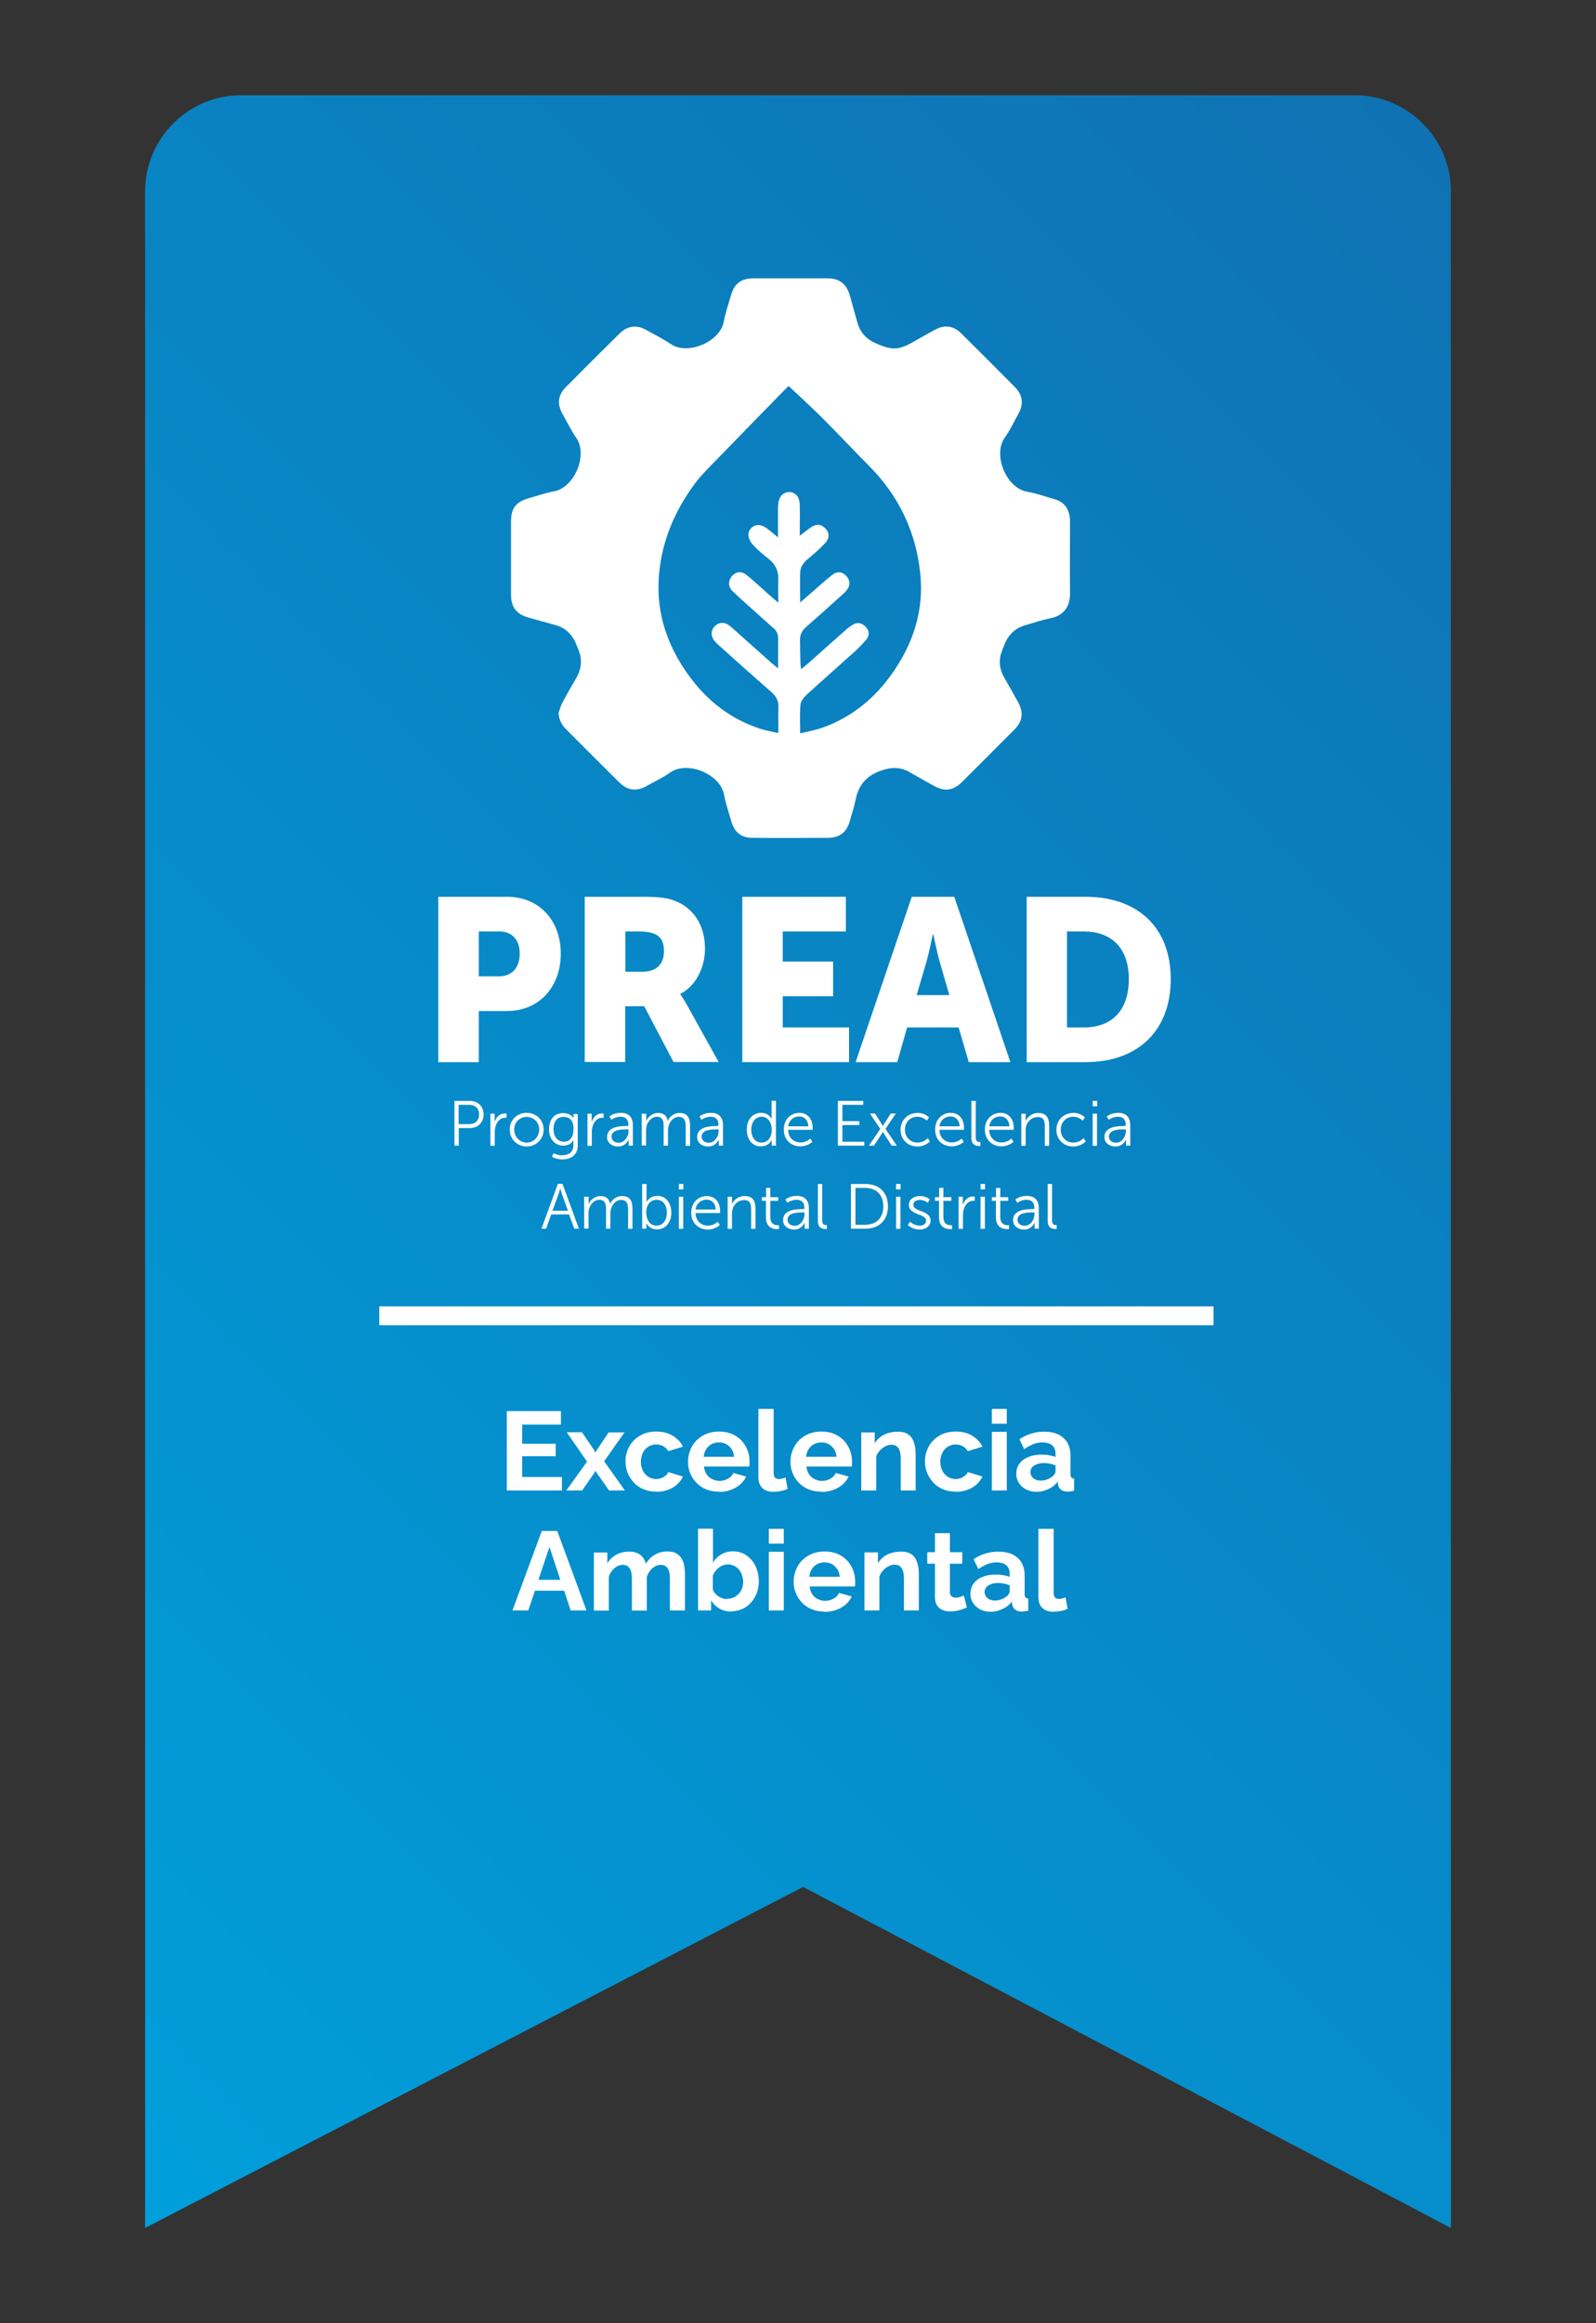 <svg xmlns="http://www.w3.org/2000/svg" xmlns:xlink="http://www.w3.org/1999/xlink" id="Capa_1" data-name="Capa 1" viewBox="0 0 110 160"><rect x="0" y="0" width="110" height="160" fill="#333333" stroke="none"/><defs><style>      .cls-1 {        fill: url(#Degradado_sin_nombre_24);      }      .cls-1, .cls-2 {        stroke-width: 0px;      }      .cls-3 {        fill: none;        stroke: #fff;        stroke-miterlimit: 10;        stroke-width: 1.3px;      }      .cls-2 {        fill: #fff;      }    </style><linearGradient id="Degradado_sin_nombre_24" data-name="Degradado sin nombre 24" x1="634.94" y1="4682.07" x2="751.44" y2="4798.57" gradientTransform="translate(4795.32 -611.25) rotate(90)" gradientUnits="userSpaceOnUse"><stop offset="0" stop-color="#0f72b3"></stop><stop offset="1" stop-color="#009fdb"></stop></linearGradient></defs><path class="cls-1" d="m10,153.44V13.17c0-3.63,2.97-6.61,6.61-6.61h76.78c3.63,0,6.61,2.97,6.61,6.61v140.27l-44.65-23.49-45.35,23.49Z"></path><g><path class="cls-2" d="m38.73,101.72v.93h-3.8v-5.47h3.73v.93h-2.67v1.32h2.31v.86h-2.31v1.43h2.74Z"></path><path class="cls-2" d="m40.12,98.65l.85,1.25.06.14.08-.14.84-1.25h1.09l-1.4,1.99,1.43,2.01h-1.09l-.87-1.24-.07-.13-.06.13-.86,1.24h-1.09l1.43-1.99-1.4-2.02h1.08Z"></path><path class="cls-2" d="m45.25,102.73c-.33,0-.62-.05-.89-.16-.26-.11-.49-.26-.67-.46s-.33-.42-.43-.67-.15-.51-.15-.79c0-.38.09-.72.26-1.03.17-.31.42-.56.74-.75.32-.19.7-.28,1.13-.28s.81.09,1.13.29.55.44.7.75l-1.01.31c-.09-.15-.2-.26-.35-.34-.14-.08-.3-.12-.48-.12-.2,0-.37.05-.54.15-.16.1-.29.24-.38.42-.09.18-.14.39-.14.62s.05.44.14.62.22.32.38.42c.16.1.34.15.53.15.12,0,.24-.02.35-.06.11-.04.21-.1.3-.17.09-.07.15-.15.19-.25l1.01.31c-.09.2-.23.38-.4.54s-.39.28-.62.37c-.24.09-.51.14-.81.14Z"></path><path class="cls-2" d="m49.55,102.73c-.32,0-.62-.05-.88-.16-.26-.11-.49-.26-.67-.45-.18-.19-.33-.41-.43-.66s-.15-.51-.15-.78c0-.38.09-.73.26-1.04.17-.32.42-.57.74-.76.32-.19.7-.29,1.14-.29s.82.1,1.13.29.55.44.72.76c.17.31.25.65.25,1.01,0,.06,0,.12,0,.19,0,.06-.01.12-.02.16h-3.12c.02.2.08.38.18.53s.23.27.39.34c.16.08.32.12.5.12.21,0,.4-.05.58-.15s.31-.23.37-.4l.89.25c-.1.21-.24.39-.42.55-.18.16-.4.28-.64.37-.25.09-.52.14-.82.14Zm-1.06-2.4h2.11c-.02-.2-.08-.38-.17-.52-.1-.15-.22-.26-.37-.35-.15-.08-.33-.12-.52-.12s-.35.04-.5.12-.28.2-.37.35c-.1.15-.15.32-.17.52Z"></path><path class="cls-2" d="m52.29,97.03h1.03v4.35c0,.19.03.31.09.38.06.06.15.1.25.1.08,0,.17-.01.25-.03.09-.02.16-.05.23-.08l.14.79c-.14.07-.3.12-.49.15-.18.04-.35.05-.5.05-.32,0-.57-.09-.75-.26-.18-.17-.27-.42-.27-.74v-4.71Z"></path><path class="cls-2" d="m56.61,102.73c-.32,0-.62-.05-.88-.16-.26-.11-.49-.26-.67-.45-.18-.19-.33-.41-.43-.66s-.15-.51-.15-.78c0-.38.09-.73.26-1.04.17-.32.42-.57.74-.76.32-.19.7-.29,1.14-.29s.82.1,1.13.29.55.44.72.76c.17.31.25.65.25,1.01,0,.06,0,.12,0,.19,0,.06-.01.12-.02.16h-3.12c.02.2.08.38.18.53s.23.27.39.34c.16.08.32.12.5.12.21,0,.4-.05.58-.15s.31-.23.37-.4l.89.25c-.1.21-.24.39-.42.55-.18.16-.4.28-.64.37-.25.09-.52.14-.82.14Zm-1.06-2.4h2.11c-.02-.2-.08-.38-.17-.52-.1-.15-.22-.26-.37-.35-.15-.08-.33-.12-.52-.12s-.35.04-.5.12-.28.2-.37.35c-.1.15-.15.32-.17.52Z"></path><path class="cls-2" d="m63.11,102.65h-1.03v-2.23c0-.32-.06-.55-.17-.7-.11-.15-.27-.22-.47-.22-.14,0-.28.03-.42.11-.14.07-.27.17-.38.29s-.2.26-.25.42v2.33h-1.03v-4h.93v.75c.1-.17.23-.32.39-.44.16-.12.34-.21.55-.27s.43-.09.66-.09c.25,0,.46.04.62.13.16.09.29.21.37.36.08.15.14.32.18.51s.05.38.05.57v2.49Z"></path><path class="cls-2" d="m65.89,102.73c-.33,0-.62-.05-.89-.16-.26-.11-.49-.26-.67-.46s-.33-.42-.43-.67-.15-.51-.15-.79c0-.38.09-.72.26-1.03.17-.31.42-.56.74-.75.32-.19.7-.28,1.13-.28s.81.09,1.13.29.55.44.7.75l-1.01.31c-.09-.15-.2-.26-.35-.34-.14-.08-.3-.12-.48-.12-.2,0-.37.05-.54.15-.16.1-.29.24-.38.42-.09.18-.14.39-.14.62s.05.44.14.62.22.32.38.42c.16.1.34.15.53.15.12,0,.24-.02.35-.06.11-.04.21-.1.3-.17.09-.07.15-.15.19-.25l1.01.31c-.09.2-.23.38-.4.54s-.39.28-.62.37c-.24.09-.51.14-.81.14Z"></path><path class="cls-2" d="m68.36,98.05v-1.02h1.03v1.02h-1.03Zm0,4.6v-4.04h1.03v4.04h-1.03Z"></path><path class="cls-2" d="m70.05,101.47c0-.26.07-.49.22-.68.15-.2.35-.35.61-.45.26-.11.56-.16.9-.16.17,0,.34.01.52.04.17.03.33.07.45.12v-.22c0-.25-.08-.45-.23-.58s-.38-.2-.67-.2c-.22,0-.43.04-.63.12-.2.08-.41.19-.63.34l-.33-.68c.27-.17.54-.31.82-.39.28-.09.57-.13.88-.13.58,0,1.02.14,1.34.43.32.28.48.69.48,1.22v1.27c0,.11.02.18.06.23.04.05.1.07.19.08v.84c-.09.02-.18.03-.25.04-.07.01-.14.02-.19.02-.21,0-.36-.05-.47-.14-.11-.09-.17-.21-.2-.34l-.02-.21c-.17.23-.39.4-.66.52-.26.12-.53.18-.8.18s-.51-.05-.72-.16c-.21-.11-.38-.26-.5-.45-.12-.19-.18-.41-.18-.64Zm2.51.2c.06-.06.1-.12.14-.18s.05-.12.05-.17v-.4c-.12-.05-.26-.09-.4-.12-.14-.03-.28-.04-.41-.04-.27,0-.49.06-.66.17-.17.11-.26.26-.26.45,0,.1.03.2.08.29.06.09.14.16.25.22.11.05.24.08.39.08s.31-.03.45-.09c.15-.06.27-.13.36-.21Z"></path><path class="cls-2" d="m37.33,105.44h1.08l2.01,5.47h-1.09l-.45-1.36h-2.01l-.46,1.36h-1.09l2.02-5.47Zm1.29,3.36l-.75-2.26-.76,2.26h1.51Z"></path><path class="cls-2" d="m47.2,110.91h-1.03v-2.23c0-.31-.06-.55-.17-.69-.11-.15-.26-.22-.46-.22s-.39.08-.57.23c-.18.15-.31.36-.39.6v2.32h-1.03v-2.23c0-.32-.06-.55-.17-.7-.11-.15-.26-.22-.46-.22s-.39.08-.57.23c-.18.15-.31.35-.39.59v2.33h-1.03v-4h.93v.75c.15-.26.36-.46.62-.6s.55-.21.89-.21.59.08.78.24c.19.16.31.36.36.6.16-.27.37-.48.63-.63.25-.15.54-.22.86-.22.25,0,.46.04.61.13.16.09.28.21.37.36.09.15.15.32.18.51s.05.38.05.57v2.49Z"></path><path class="cls-2" d="m50.4,110.99c-.31,0-.58-.07-.82-.21-.24-.14-.43-.33-.57-.57v.7h-.9v-5.63h1.03v2.34c.14-.24.33-.43.57-.57s.51-.21.82-.21c.26,0,.5.05.72.16.22.11.4.26.56.45.16.19.28.41.36.66.08.25.13.52.13.8s-.05.55-.14.8c-.1.25-.23.47-.4.66-.17.19-.37.34-.6.44-.23.1-.48.16-.75.16Zm-.29-.88c.16,0,.32-.03.45-.09s.25-.15.35-.25c.1-.11.18-.23.23-.37.05-.14.08-.29.08-.45,0-.22-.05-.42-.13-.6s-.21-.33-.37-.44c-.16-.11-.34-.17-.55-.17-.15,0-.29.03-.43.1s-.26.16-.36.28c-.11.12-.19.25-.25.39v.95c.03.1.08.19.15.27s.15.15.24.21.19.1.29.14c.1.03.2.05.3.05Z"></path><path class="cls-2" d="m52.99,106.31v-1.02h1.03v1.02h-1.03Zm0,4.6v-4.04h1.03v4.04h-1.03Z"></path><path class="cls-2" d="m56.83,110.99c-.32,0-.62-.05-.88-.16-.26-.11-.49-.26-.67-.45-.18-.19-.33-.41-.43-.66s-.15-.51-.15-.78c0-.38.09-.73.26-1.04.17-.32.42-.57.74-.76.32-.19.7-.29,1.14-.29s.82.1,1.13.29.55.44.72.76c.17.31.25.65.25,1.01,0,.06,0,.12,0,.19,0,.06-.01.12-.02.16h-3.12c.02.2.08.38.18.53s.23.27.39.34c.16.08.32.12.5.12.21,0,.4-.05.58-.15s.31-.23.37-.4l.89.25c-.1.21-.24.39-.42.55-.18.16-.4.28-.64.37-.25.09-.52.14-.82.14Zm-1.06-2.4h2.11c-.02-.2-.08-.38-.17-.52-.1-.15-.22-.26-.37-.35-.15-.08-.33-.12-.52-.12s-.35.04-.5.12-.28.2-.37.35c-.1.15-.15.32-.17.52Z"></path><path class="cls-2" d="m63.33,110.91h-1.03v-2.23c0-.32-.06-.55-.17-.7-.11-.15-.27-.22-.47-.22-.14,0-.28.03-.42.11-.14.07-.27.17-.38.29s-.2.26-.25.42v2.33h-1.03v-4h.93v.75c.1-.17.23-.32.39-.44.16-.12.34-.21.55-.27s.43-.09.66-.09c.25,0,.46.04.62.13.16.09.29.21.37.36.08.15.14.32.18.51s.05.38.05.57v2.49Z"></path><path class="cls-2" d="m66.63,110.71c-.09.04-.19.08-.32.12-.12.05-.26.08-.4.11-.14.03-.28.04-.43.04-.19,0-.36-.03-.52-.1-.16-.07-.29-.17-.38-.32s-.14-.33-.14-.57v-2.3h-.53v-.79h.53v-1.31h1.03v1.31h.85v.79h-.85v1.95c0,.14.04.24.12.3.07.06.16.09.27.09s.21-.02.32-.05c.1-.04.18-.07.25-.09l.21.82Z"></path><path class="cls-2" d="m66.89,109.73c0-.26.07-.49.22-.68.15-.2.35-.35.61-.45.26-.11.56-.16.9-.16.17,0,.34.01.52.04.17.03.33.07.45.12v-.22c0-.25-.08-.45-.23-.58s-.38-.2-.67-.2c-.22,0-.43.04-.63.12-.2.08-.41.19-.63.34l-.33-.68c.27-.17.54-.31.82-.39.28-.09.57-.13.88-.13.58,0,1.02.14,1.34.43.32.28.48.69.48,1.22v1.27c0,.11.02.18.06.23.04.05.1.07.19.08v.84c-.09.02-.18.03-.25.04-.07.01-.14.02-.19.02-.21,0-.36-.05-.47-.14-.11-.09-.17-.21-.2-.34l-.02-.21c-.17.23-.39.4-.66.52-.26.12-.53.18-.8.18s-.51-.05-.72-.16c-.21-.11-.38-.26-.5-.45-.12-.19-.18-.41-.18-.64Zm2.51.2c.06-.06.1-.12.14-.18s.05-.12.05-.17v-.4c-.12-.05-.26-.09-.4-.12-.14-.03-.28-.04-.41-.04-.27,0-.49.06-.66.17-.17.11-.26.26-.26.45,0,.1.03.2.08.29.06.09.14.16.25.22.11.05.24.08.39.08s.31-.03.45-.09c.15-.06.27-.13.36-.21Z"></path><path class="cls-2" d="m71.59,105.29h1.03v4.35c0,.19.03.31.09.38.06.06.15.1.25.1.08,0,.17-.01.25-.03.09-.02.16-.05.23-.08l.14.79c-.14.07-.3.12-.49.15-.18.04-.35.05-.5.05-.32,0-.57-.09-.75-.26-.18-.17-.27-.42-.27-.74v-4.71Z"></path></g><g><g><path class="cls-2" d="m31.31,75.82h1.07c.55,0,.95.36.95.93s-.4.94-.95.94h-.76v1.21h-.3v-3.09Zm1.03,1.6c.41,0,.68-.25.68-.67s-.27-.66-.68-.66h-.73v1.33h.72Z"></path><path class="cls-2" d="m33.8,76.7h.29v.39c0,.1,0,.18,0,.18h0c.11-.33.35-.59.7-.59.06,0,.12.01.12.01v.29s-.05,0-.11,0c-.31,0-.54.25-.64.57-.04.14-.06.29-.06.43v.93h-.3v-2.21Z"></path><path class="cls-2" d="m36.3,76.64c.65,0,1.17.49,1.17,1.15s-.52,1.17-1.17,1.17-1.17-.5-1.17-1.17.52-1.15,1.17-1.15Zm0,2.05c.47,0,.86-.39.86-.9s-.39-.87-.86-.87-.86.37-.86.87.39.9.86.9Z"></path><path class="cls-2" d="m38.75,79.56c.43,0,.77-.2.77-.69v-.2c0-.08,0-.16,0-.16h0c-.13.25-.36.39-.7.39-.59,0-.98-.47-.98-1.13s.36-1.11.96-1.11.73.37.73.37h0s0-.03,0-.07v-.24h.29v2.16c0,.7-.52.97-1.06.97-.25,0-.51-.07-.72-.18l.11-.25s.27.15.6.15Zm.78-1.8c0-.65-.31-.84-.7-.84-.43,0-.68.31-.68.84s.29.87.72.87c.35,0,.65-.22.65-.86Z"></path><path class="cls-2" d="m40.49,76.7h.29v.39c0,.1,0,.18,0,.18h0c.11-.33.35-.59.7-.59.06,0,.12.01.12.01v.29s-.05,0-.11,0c-.31,0-.54.25-.64.57-.04.14-.06.29-.06.43v.93h-.3v-2.21Z"></path><path class="cls-2" d="m43.19,77.54h.12v-.06c0-.43-.23-.57-.55-.57-.36,0-.62.21-.62.21l-.14-.23s.29-.25.79-.25c.53,0,.83.29.83.85v1.41h-.29v-.24c0-.11,0-.18,0-.18h0s-.18.48-.74.48c-.37,0-.75-.22-.75-.65,0-.75.97-.76,1.35-.76Zm-.55,1.16c.42,0,.68-.44.68-.82v-.1h-.13c-.35,0-1.04.01-1.04.5,0,.21.16.42.49.42Z"></path><path class="cls-2" d="m44.25,76.7h.29v.33c0,.1,0,.18,0,.18h0c.11-.3.46-.56.8-.56.41,0,.62.19.68.55h0c.12-.3.44-.55.81-.55.54,0,.73.31.73.86v1.4h-.3v-1.33c0-.36-.07-.66-.48-.66-.34,0-.61.3-.7.62-.03.1-.04.2-.04.32v1.04h-.3v-1.33c0-.33-.05-.66-.46-.66-.36,0-.63.31-.72.65-.02.09-.03.19-.03.29v1.04h-.3v-2.21Z"></path><path class="cls-2" d="m49.4,77.54h.12v-.06c0-.43-.23-.57-.55-.57-.36,0-.62.21-.62.21l-.14-.23s.29-.25.79-.25c.53,0,.83.29.83.85v1.41h-.29v-.24c0-.11,0-.18,0-.18h0s-.18.48-.74.48c-.37,0-.75-.22-.75-.65,0-.75.97-.76,1.35-.76Zm-.55,1.16c.42,0,.68-.44.68-.82v-.1h-.13c-.35,0-1.04.01-1.04.5,0,.21.16.42.49.42Z"></path><path class="cls-2" d="m52.46,76.64c.54,0,.72.42.72.42h0s0-.07,0-.17v-1.08h.3v3.09h-.29v-.23c0-.1,0-.16,0-.16h0s-.18.44-.76.44-.96-.47-.96-1.16.41-1.15.99-1.15Zm.01,2.05c.37,0,.72-.26.72-.89,0-.45-.23-.89-.7-.89-.39,0-.71.33-.71.89s.29.89.7.89Z"></path><path class="cls-2" d="m55.09,76.64c.61,0,.92.47.92,1.02,0,.05,0,.15,0,.15h-1.69c.01.57.4.87.86.87.4,0,.67-.27.67-.27l.14.23s-.32.31-.82.31c-.66,0-1.15-.47-1.15-1.15,0-.72.49-1.16,1.09-1.16Zm.62.93c-.02-.46-.3-.68-.63-.68-.37,0-.69.23-.76.68h1.39Z"></path><path class="cls-2" d="m57.76,75.82h1.74v.27h-1.44v1.12h1.17v.27h-1.17v1.15h1.51v.27h-1.82v-3.09Z"></path><path class="cls-2" d="m60.85,77.95s-.04.07-.07.12l-.54.83h-.35l.78-1.15-.71-1.06h.35l.47.74c.04.06.07.13.07.13h0s.04-.07.07-.13l.47-.74h.35l-.71,1.06.78,1.15h-.35l-.54-.83c-.04-.06-.07-.12-.07-.12h-.01Z"></path><path class="cls-2" d="m63.22,76.64c.54,0,.81.32.81.32l-.15.22s-.25-.27-.65-.27c-.48,0-.86.36-.86.89s.38.89.87.89c.45,0,.71-.31.71-.31l.14.23s-.3.35-.86.35c-.65,0-1.16-.47-1.16-1.15s.51-1.16,1.16-1.16Z"></path><path class="cls-2" d="m65.52,76.64c.61,0,.92.47.92,1.02,0,.05,0,.15,0,.15h-1.69c.01.57.4.87.86.87.4,0,.67-.27.67-.27l.14.23s-.32.31-.82.31c-.66,0-1.15-.47-1.15-1.15,0-.72.49-1.16,1.09-1.16Zm.62.93c-.02-.46-.3-.68-.63-.68-.37,0-.69.23-.76.68h1.39Z"></path><path class="cls-2" d="m66.95,75.82h.3v2.5c0,.29.13.33.25.33.04,0,.07,0,.07,0v.27s-.05,0-.11,0c-.18,0-.51-.06-.51-.54v-2.56Z"></path><path class="cls-2" d="m68.95,76.64c.61,0,.92.47.92,1.02,0,.05,0,.15,0,.15h-1.69c.01.57.4.87.86.87.4,0,.67-.27.67-.27l.14.23s-.32.31-.82.31c-.66,0-1.15-.47-1.15-1.15,0-.72.49-1.16,1.09-1.16Zm.62.93c-.02-.46-.3-.68-.63-.68-.37,0-.69.23-.76.68h1.39Z"></path><path class="cls-2" d="m70.4,76.7h.29v.33c0,.1,0,.18,0,.18h0c.08-.2.36-.56.88-.56s.74.31.74.86v1.4h-.3v-1.33c0-.35-.05-.65-.48-.65-.38,0-.7.26-.8.62-.03.09-.04.19-.04.3v1.06h-.3v-2.21Z"></path><path class="cls-2" d="m73.96,76.64c.54,0,.81.32.81.32l-.15.22s-.25-.27-.65-.27c-.48,0-.86.36-.86.89s.38.89.87.89c.45,0,.71-.31.71-.31l.14.23s-.3.35-.86.35c-.65,0-1.16-.47-1.16-1.15s.51-1.16,1.16-1.16Z"></path><path class="cls-2" d="m75.31,75.82h.31v.37h-.31v-.37Zm0,.88h.3v2.21h-.3v-2.21Z"></path><path class="cls-2" d="m77.47,77.54h.12v-.06c0-.43-.23-.57-.55-.57-.36,0-.62.21-.62.21l-.14-.23s.29-.25.79-.25c.53,0,.83.29.83.85v1.41h-.29v-.24c0-.11,0-.18,0-.18h0s-.18.48-.74.48c-.37,0-.75-.22-.75-.65,0-.75.97-.76,1.35-.76Zm-.55,1.16c.42,0,.68-.44.68-.82v-.1h-.13c-.35,0-1.04.01-1.04.5,0,.21.16.42.49.42Z"></path><path class="cls-2" d="m39.23,83.64h-1.24l-.35.98h-.32l1.13-3.09h.32l1.13,3.09h-.32l-.36-.98Zm-.62-1.78s-.07.25-.12.4l-.41,1.12h1.06l-.4-1.12c-.05-.15-.12-.4-.12-.4h0Z"></path><path class="cls-2" d="m40.28,82.42h.29v.33c0,.1,0,.18,0,.18h0c.11-.3.46-.56.8-.56.41,0,.62.19.68.55h0c.12-.3.44-.55.81-.55.54,0,.73.31.73.86v1.4h-.3v-1.33c0-.36-.07-.66-.48-.66-.34,0-.61.3-.7.62-.03.1-.04.2-.04.32v1.04h-.3v-1.33c0-.33-.05-.66-.46-.66-.36,0-.63.31-.72.65-.02.09-.03.19-.03.29v1.04h-.3v-2.21Z"></path><path class="cls-2" d="m44.26,81.54h.3v1.07c0,.1,0,.18,0,.18h0s.18-.43.75-.43.96.47.96,1.16-.42,1.15-1,1.15c-.53,0-.72-.43-.72-.43h0s0,.07,0,.18v.2h-.29v-3.09Zm.99,2.87c.39,0,.71-.33.71-.89s-.29-.89-.7-.89c-.37,0-.72.26-.72.89,0,.44.23.89.7.89Z"></path><path class="cls-2" d="m46.79,81.54h.31v.37h-.31v-.37Zm0,.88h.3v2.21h-.3v-2.21Z"></path><path class="cls-2" d="m48.71,82.37c.61,0,.92.47.92,1.02,0,.05,0,.15,0,.15h-1.69c.01.57.4.87.86.87.4,0,.67-.27.67-.27l.14.23s-.32.31-.82.31c-.66,0-1.15-.47-1.15-1.15,0-.72.49-1.16,1.09-1.16Zm.62.93c-.02-.46-.3-.68-.63-.68-.37,0-.69.23-.76.68h1.39Z"></path><path class="cls-2" d="m50.16,82.42h.29v.33c0,.1,0,.18,0,.18h0c.08-.2.36-.56.88-.56s.74.31.74.86v1.4h-.3v-1.33c0-.35-.05-.65-.48-.65-.38,0-.7.26-.8.62-.03.09-.04.19-.04.3v1.06h-.3v-2.21Z"></path><path class="cls-2" d="m52.8,82.7h-.29v-.25h.29v-.64h.29v.64h.55v.25h-.55v1.1c0,.52.33.58.5.58.06,0,.1,0,.1,0v.27s-.05,0-.13,0c-.25,0-.77-.08-.77-.82v-1.13Z"></path><path class="cls-2" d="m55.32,83.26h.12v-.06c0-.43-.23-.57-.55-.57-.36,0-.62.21-.62.21l-.14-.23s.29-.25.79-.25c.53,0,.83.29.83.85v1.41h-.29v-.24c0-.11,0-.18,0-.18h0s-.18.48-.74.48c-.37,0-.75-.22-.75-.65,0-.75.97-.76,1.35-.76Zm-.55,1.16c.42,0,.68-.44.68-.82v-.1h-.13c-.35,0-1.04.01-1.04.5,0,.21.16.42.49.42Z"></path><path class="cls-2" d="m56.37,81.54h.3v2.5c0,.29.13.33.25.33.04,0,.07,0,.07,0v.27s-.05,0-.11,0c-.18,0-.51-.06-.51-.54v-2.56Z"></path><path class="cls-2" d="m58.65,81.54h1c.93,0,1.55.57,1.55,1.54s-.62,1.54-1.55,1.54h-1v-3.09Zm.97,2.81c.76,0,1.26-.45,1.26-1.27s-.51-1.27-1.26-1.27h-.66v2.54h.66Z"></path><path class="cls-2" d="m61.76,81.54h.31v.37h-.31v-.37Zm0,.88h.3v2.21h-.3v-2.21Z"></path><path class="cls-2" d="m62.73,84.14s.25.27.66.27c.24,0,.44-.12.44-.35,0-.48-1.19-.36-1.19-1.08,0-.39.36-.61.76-.61.47,0,.68.24.68.24l-.14.23s-.19-.2-.55-.2c-.22,0-.44.1-.44.34,0,.49,1.19.36,1.19,1.08,0,.36-.31.62-.75.62-.54,0-.82-.32-.82-.32l.16-.22Z"></path><path class="cls-2" d="m64.73,82.7h-.29v-.25h.29v-.64h.29v.64h.55v.25h-.55v1.1c0,.52.33.58.5.58.06,0,.1,0,.1,0v.27s-.05,0-.13,0c-.25,0-.77-.08-.77-.82v-1.13Z"></path><path class="cls-2" d="m66.07,82.42h.29v.39c0,.1,0,.18,0,.18h0c.11-.33.35-.59.7-.59.06,0,.12.01.12.01v.29s-.05,0-.11,0c-.31,0-.54.25-.64.57-.04.14-.06.29-.06.43v.93h-.3v-2.21Z"></path><path class="cls-2" d="m67.58,81.54h.31v.37h-.31v-.37Zm0,.88h.3v2.21h-.3v-2.21Z"></path><path class="cls-2" d="m68.65,82.7h-.29v-.25h.29v-.64h.29v.64h.55v.25h-.55v1.1c0,.52.33.58.5.58.06,0,.1,0,.1,0v.27s-.05,0-.13,0c-.25,0-.77-.08-.77-.82v-1.13Z"></path><path class="cls-2" d="m71.17,83.26h.12v-.06c0-.43-.23-.57-.55-.57-.36,0-.62.21-.62.21l-.14-.23s.29-.25.79-.25c.53,0,.83.29.83.85v1.41h-.29v-.24c0-.11,0-.18,0-.18h0s-.18.48-.74.48c-.37,0-.75-.22-.75-.65,0-.75.97-.76,1.35-.76Zm-.55,1.16c.42,0,.68-.44.68-.82v-.1h-.13c-.35,0-1.04.01-1.04.5,0,.21.16.42.49.42Z"></path><path class="cls-2" d="m72.21,81.54h.3v2.5c0,.29.13.33.25.33.04,0,.07,0,.07,0v.27s-.05,0-.11,0c-.18,0-.51-.06-.51-.54v-2.56Z"></path></g><g><path class="cls-2" d="m30.21,61.76h4.73c2.21,0,3.71,1.62,3.71,3.92s-1.5,3.95-3.71,3.95h-1.94v3.52h-2.79v-11.39Zm4.16,5.48c.97,0,1.45-.65,1.45-1.56s-.48-1.53-1.4-1.53h-1.42v3.09h1.37Z"></path><path class="cls-2" d="m40.31,61.76h3.97c1.16,0,1.72.08,2.21.27,1.29.49,2.1,1.66,2.1,3.31,0,1.21-.57,2.53-1.7,3.11v.03s.16.21.43.68l2.21,3.98h-3.11l-2.02-3.84h-1.31v3.84h-2.79v-11.39Zm4,5.16c.89,0,1.45-.49,1.45-1.4,0-.86-.32-1.37-1.72-1.37h-.94v2.77h1.21Z"></path><path class="cls-2" d="m51.17,61.76h7.13v2.39h-4.35v2.07h3.47v2.39h-3.47v2.15h4.57v2.39h-7.36v-11.39Z"></path><path class="cls-2" d="m66.07,70.76h-3.55l-.68,2.39h-2.87l3.87-11.39h2.93l3.87,11.39h-2.87l-.7-2.39Zm-1.78-6.4s-.25,1.24-.46,1.96l-.65,2.21h2.25l-.64-2.21c-.21-.72-.46-1.96-.46-1.96h-.03Z"></path><path class="cls-2" d="m70.76,61.76h4.05c3.58,0,5.88,2.09,5.88,5.67s-2.29,5.72-5.88,5.72h-4.05v-11.39Zm3.93,9c1.93,0,3.11-1.15,3.11-3.33s-1.23-3.28-3.11-3.28h-1.15v6.61h1.15Z"></path></g><path class="cls-2" d="m38.49,49.12c.09-.24.15-.5.27-.73.31-.58.64-1.15.97-1.72.36-.63.41-1.27.13-1.94-.07-.16-.13-.33-.2-.49-.27-.59-.71-1-1.34-1.18-.63-.18-1.27-.35-1.9-.53-.84-.24-1.2-.72-1.2-1.6,0-1.67,0-3.34,0-5.01,0-.92.34-1.36,1.23-1.61.58-.16,1.15-.37,1.73-.47,1.38-.24,2.37-2.48,1.54-3.68-.36-.53-.65-1.11-.96-1.67-.38-.68-.3-1.3.25-1.84,1.23-1.24,2.46-2.47,3.7-3.69.53-.52,1.15-.61,1.8-.25.59.32,1.19.63,1.75,1,1.17.77,3.37-.19,3.62-1.54.12-.63.33-1.24.51-1.86.22-.77.7-1.14,1.51-1.14,1.71,0,3.43,0,5.14,0,.82,0,1.3.38,1.53,1.17.17.62.35,1.24.52,1.86.19.7.63,1.17,1.29,1.45.57.24,1.14.48,1.78.26.21-.07.41-.16.6-.26.56-.31,1.12-.64,1.68-.94.66-.36,1.28-.28,1.81.25,1.25,1.24,2.49,2.48,3.73,3.73.5.51.58,1.14.23,1.77-.31.57-.58,1.15-.96,1.68-.84,1.18.1,3.47,1.53,3.72.64.11,1.27.34,1.9.52.63.18.98.61,1.05,1.26.02.15.02.29.02.44,0,1.58-.02,3.16,0,4.74.02,1.02-.49,1.58-1.35,1.76-.6.12-1.18.32-1.77.49-.61.18-1.05.57-1.32,1.14-.08.17-.15.35-.22.53-.27.65-.24,1.28.11,1.9.32.56.64,1.12.95,1.68.42.75.34,1.35-.26,1.95-1.2,1.2-2.4,2.41-3.6,3.6-.59.58-1.18.66-1.91.26-.56-.31-1.12-.63-1.68-.95-.63-.36-1.26-.36-1.94-.12-.98.33-1.57.95-1.78,1.97-.1.51-.27,1.02-.41,1.52-.21.75-.69,1.14-1.46,1.15-1.76.01-3.51.02-5.27,0-.76,0-1.22-.39-1.43-1.12-.18-.62-.39-1.23-.51-1.86-.27-1.43-2.53-2.33-3.69-1.53-.51.36-1.09.63-1.64.94-.7.39-1.31.32-1.88-.24-1.23-1.21-2.45-2.44-3.67-3.66-.3-.3-.49-.65-.52-1.12Zm15.16,1.32c0-.61-.02-1.15,0-1.69.03-.47-.15-.8-.5-1.1-1.21-1.06-2.41-2.13-3.61-3.21-.14-.13-.28-.26-.38-.42-.19-.31-.13-.69.13-.92.25-.23.59-.27.89-.08.16.1.3.23.44.36.84.75,1.68,1.5,2.52,2.25.14.12.28.23.49.4,0-.75,0-1.42,0-2.08,0-.29-.1-.5-.32-.69-.41-.35-.81-.72-1.21-1.08-.54-.49-1.1-.97-1.62-1.48-.31-.3-.29-.73-.03-1.03.28-.31.65-.36,1.02-.06.42.34.82.71,1.22,1.07.29.26.58.51.95.83,0-.61-.02-1.12,0-1.62.02-.61-.22-1.06-.7-1.43-.35-.26-.68-.56-.98-.87-.43-.44-.49-.9-.2-1.2.33-.34.73-.31,1.24.11.18.15.37.3.62.51,0-.72,0-1.32,0-1.92,0-.25.01-.51.1-.73.2-.54.9-.64,1.24-.18.11.15.15.38.16.57.02.69,0,1.38,0,2.15.33-.25.57-.45.82-.61.33-.21.62-.19.89.05.34.3.38.71.03,1.08-.36.38-.76.73-1.16,1.06-.31.26-.54.55-.55.96-.02.65,0,1.3,0,2.05.36-.31.62-.53.88-.76.44-.38.87-.78,1.33-1.14.35-.27.71-.22.98.09.27.31.28.65,0,.99-.09.11-.2.21-.31.31-.82.73-1.63,1.47-2.46,2.19-.29.25-.44.54-.43.92,0,.56.02,1.11.03,1.67,0,.09.03.18.05.33.16-.14.29-.23.41-.34.9-.8,1.79-1.6,2.69-2.39.15-.13.32-.26.5-.36.34-.18.65-.08.92.26.18.22.18.54-.04.8-.23.26-.47.52-.73.76-1.12,1.01-2.25,2-3.37,3.02-.19.18-.4.44-.43.68-.06.64-.02,1.28-.02,1.99.55-.14,1.08-.23,1.58-.41,2.02-.73,3.59-2.04,4.81-3.79,1.42-2.04,2.14-4.29,1.89-6.78-.29-2.87-1.47-5.36-3.51-7.42-1.08-1.09-2.13-2.21-3.22-3.3-.75-.75-1.54-1.47-2.34-2.22,0,0-.09.07-.16.14-1.61,1.64-3.21,3.28-4.81,4.93-.51.52-1.04,1.04-1.48,1.62-1.5,2.02-2.42,4.27-2.52,6.81-.08,2.16.55,4.12,1.73,5.92,1.29,1.97,2.99,3.43,5.25,4.17.38.13.79.19,1.24.3Z"></path></g><line class="cls-3" x1="26.14" y1="90.62" x2="83.64" y2="90.62"></line></svg>